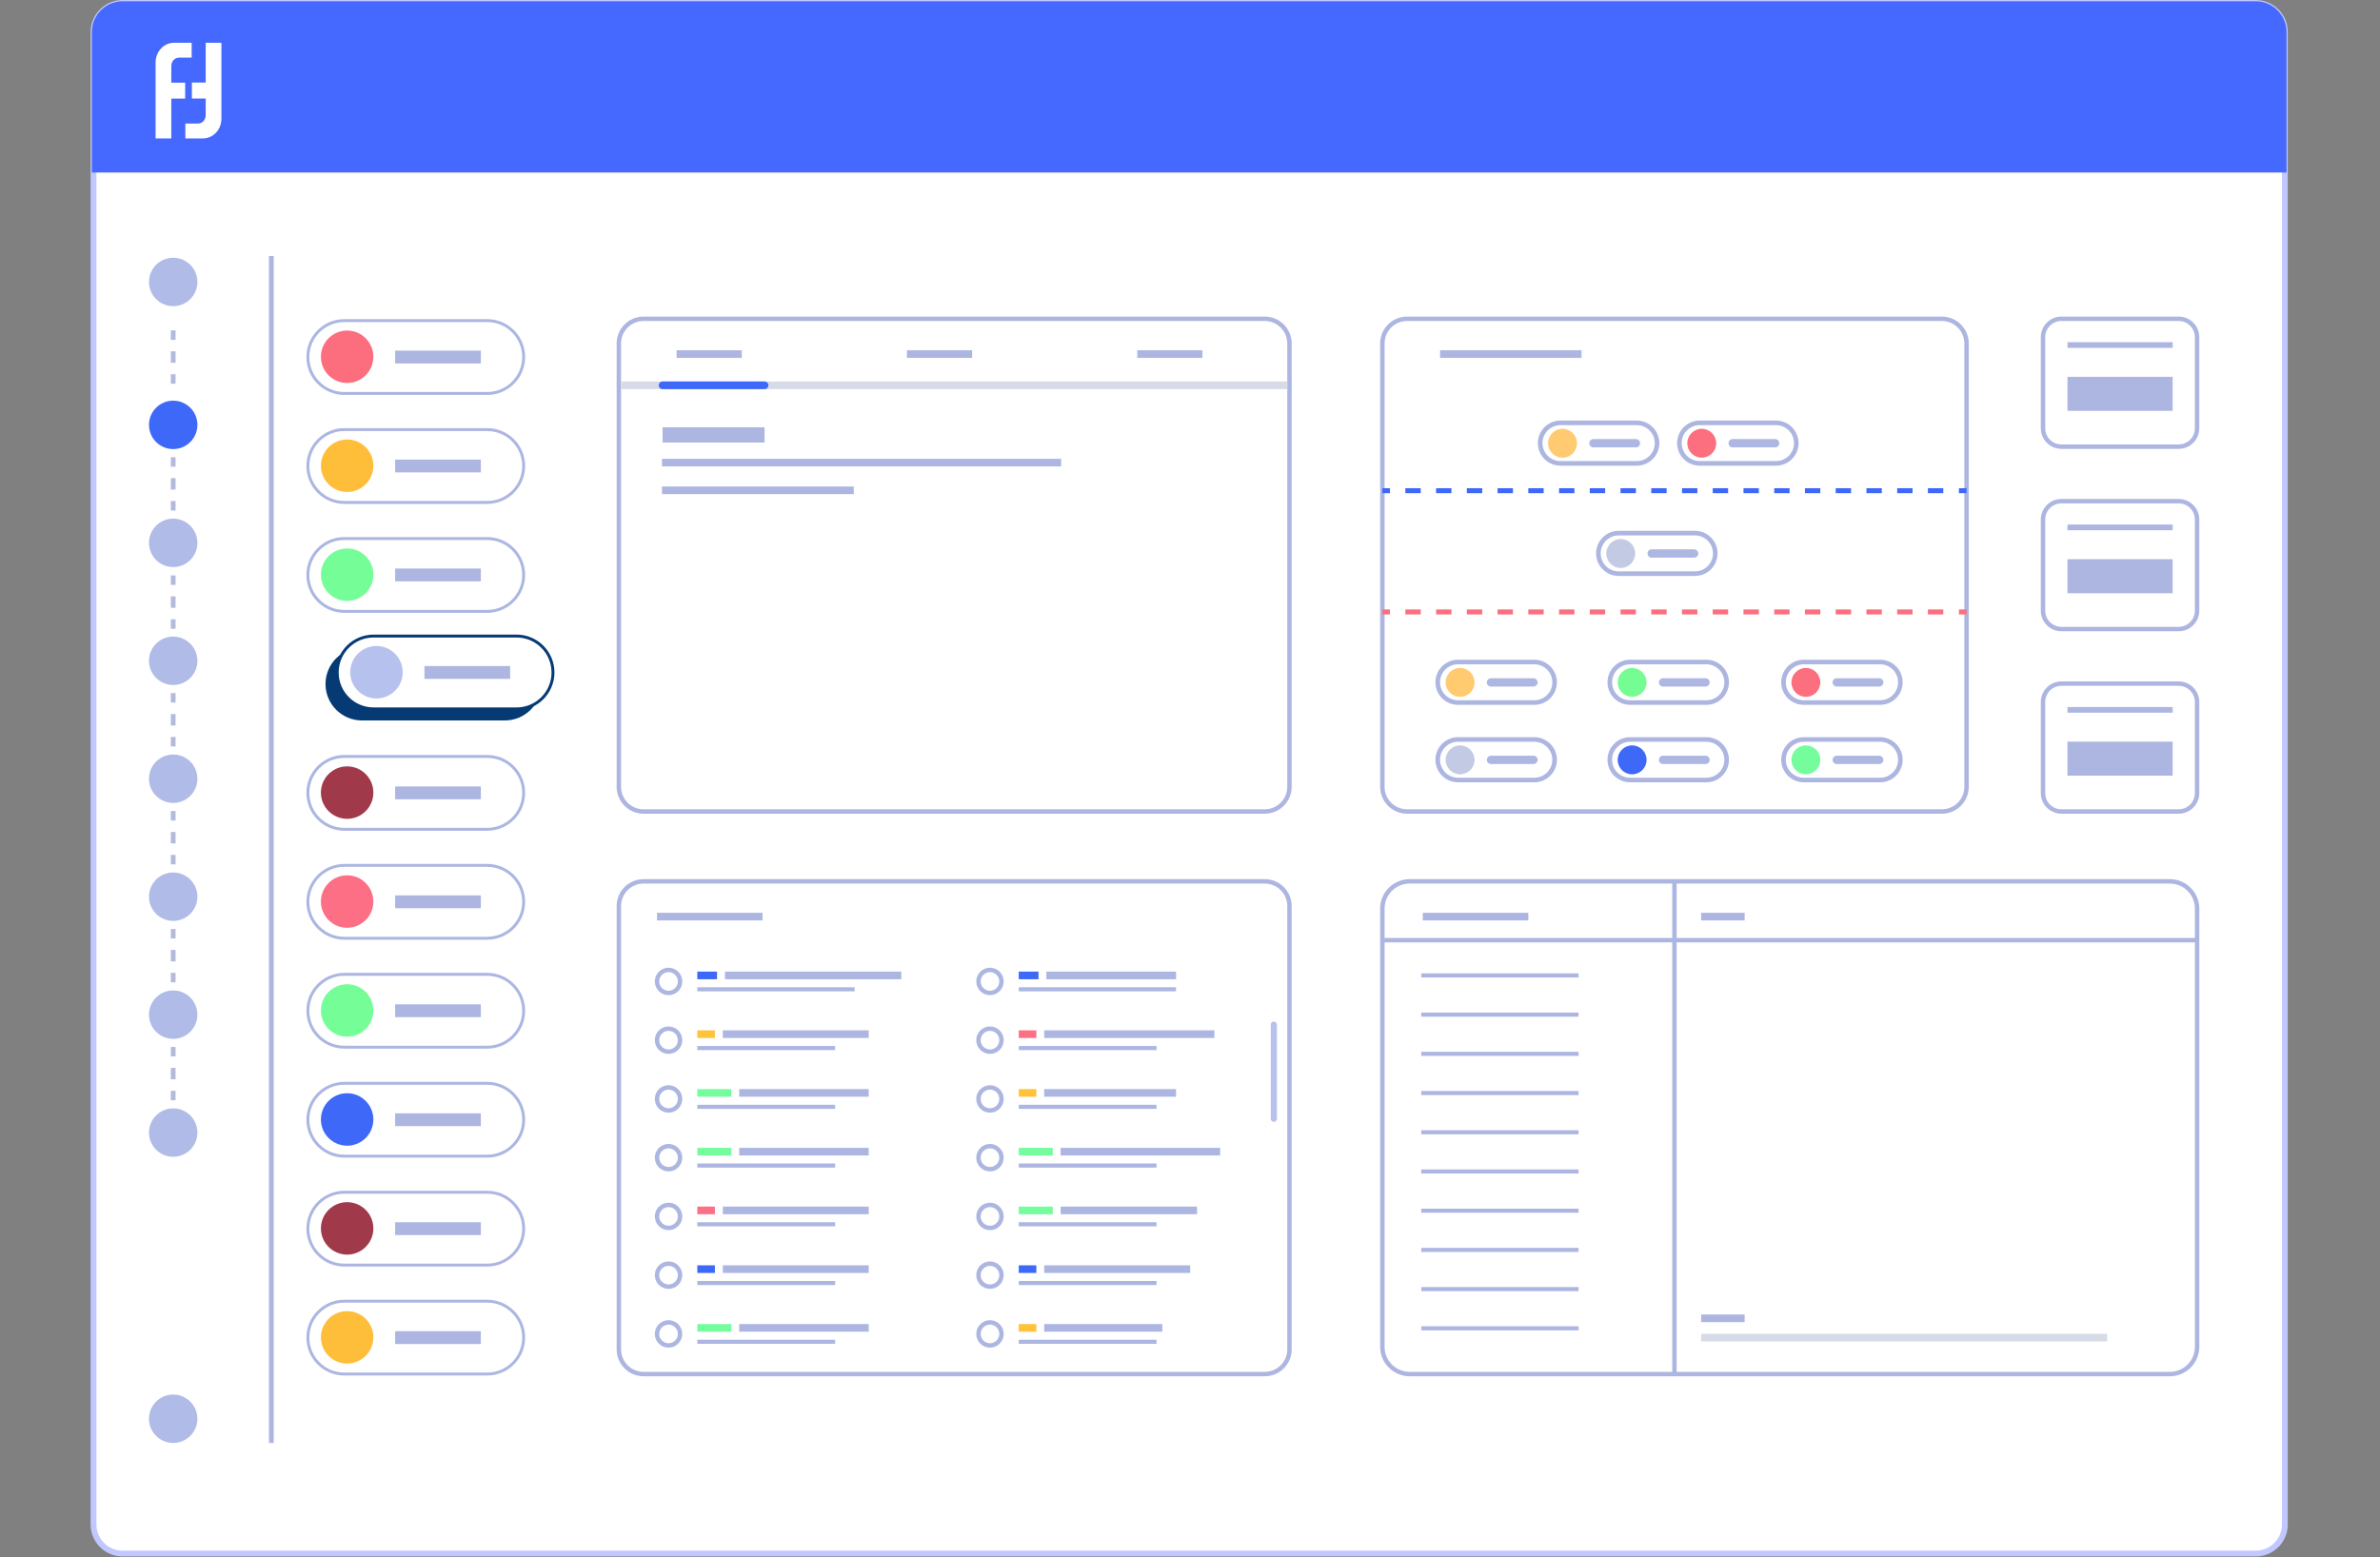 <svg width="686" height="449" viewBox="0 0 686 449" fill="none" xmlns="http://www.w3.org/2000/svg">
<rect x="0" y="0" width="686" height="449" fill="#808080" stroke="none"/>
<g clip-path="url(#clip0_2241_39969)">
<g clip-path="url(#clip1_2241_39969)">
<path d="M650.179 0.842H35.36C30.718 0.842 26.955 4.606 26.955 9.248V439.522C26.955 444.164 30.718 447.927 35.36 447.927H650.179C654.821 447.927 658.585 444.164 658.585 439.522V9.248C658.585 4.606 654.821 0.842 650.179 0.842Z" fill="white" stroke="#C1C8FF" stroke-width="1.675" stroke-miterlimit="10"/>
<path d="M658.585 9.248V49.264H26.955V9.248C26.955 4.605 30.717 0.842 35.36 0.842H650.179C654.822 0.842 658.585 4.605 658.585 9.248Z" fill="#4568FF" stroke="#4568FF" stroke-width="0.957" stroke-miterlimit="10"/>
<path d="M49.921 88.276C53.776 88.276 56.9 85.151 56.9 81.297C56.9 77.442 53.776 74.318 49.921 74.318C46.067 74.318 42.942 77.442 42.942 81.297C42.942 85.151 46.067 88.276 49.921 88.276Z" fill="#B0BBE7"/>
<path d="M49.921 129.479C53.776 129.479 56.9 126.355 56.9 122.5C56.9 118.646 53.776 115.521 49.921 115.521C46.067 115.521 42.942 118.646 42.942 122.5C42.942 126.355 46.067 129.479 49.921 129.479Z" fill="#3D68F8"/>
<path d="M49.921 163.494C53.776 163.494 56.9 160.369 56.9 156.515C56.9 152.66 53.776 149.536 49.921 149.536C46.067 149.536 42.942 152.66 42.942 156.515C42.942 160.369 46.067 163.494 49.921 163.494Z" fill="#B0BBE7"/>
<path d="M49.921 197.498C53.776 197.498 56.9 194.373 56.9 190.519C56.9 186.664 53.776 183.54 49.921 183.54C46.067 183.54 42.942 186.664 42.942 190.519C42.942 194.373 46.067 197.498 49.921 197.498Z" fill="#B0BBE7"/>
<path d="M49.921 231.503C53.776 231.503 56.9 228.378 56.9 224.524C56.9 220.669 53.776 217.545 49.921 217.545C46.067 217.545 42.942 220.669 42.942 224.524C42.942 228.378 46.067 231.503 49.921 231.503Z" fill="#B0BBE7"/>
<path d="M49.921 265.516C53.776 265.516 56.9 262.392 56.9 258.537C56.9 254.683 53.776 251.558 49.921 251.558C46.067 251.558 42.942 254.683 42.942 258.537C42.942 262.392 46.067 265.516 49.921 265.516Z" fill="#B0BBE7"/>
<path d="M49.921 299.521C53.776 299.521 56.9 296.397 56.9 292.542C56.9 288.688 53.776 285.563 49.921 285.563C46.067 285.563 42.942 288.688 42.942 292.542C42.942 296.397 46.067 299.521 49.921 299.521Z" fill="#B0BBE7"/>
<path d="M49.921 333.525C53.776 333.525 56.9 330.401 56.9 326.546C56.9 322.692 53.776 319.567 49.921 319.567C46.067 319.567 42.942 322.692 42.942 326.546C42.942 330.401 46.067 333.525 49.921 333.525Z" fill="#B0BBE7"/>
<path d="M49.921 416.038C53.776 416.038 56.9 412.914 56.9 409.059C56.9 405.205 53.776 402.08 49.921 402.08C46.067 402.08 42.942 405.205 42.942 409.059C42.942 412.914 46.067 416.038 49.921 416.038Z" fill="#B0BBE7"/>
<path d="M49.921 95.255V97.993" stroke="#B4BAD9" stroke-width="1.369" stroke-miterlimit="10"/>
<path d="M49.921 101.295V106.245" stroke="#B4BAD9" stroke-width="1.369" stroke-miterlimit="10" stroke-dasharray="3.3 3.3"/>
<path d="M49.921 107.901V110.63" stroke="#B4BAD9" stroke-width="1.369" stroke-miterlimit="10"/>
<path d="M49.921 131.825V134.554" stroke="#B4BAD9" stroke-width="1.369" stroke-miterlimit="10"/>
<path d="M49.921 137.856V142.815" stroke="#B4BAD9" stroke-width="1.369" stroke-miterlimit="10" stroke-dasharray="3.3 3.3"/>
<path d="M49.921 144.462V147.2" stroke="#B4BAD9" stroke-width="1.369" stroke-miterlimit="10"/>
<path d="M49.921 165.906V168.634" stroke="#B4BAD9" stroke-width="1.369" stroke-miterlimit="10"/>
<path d="M49.921 171.937V176.896" stroke="#B4BAD9" stroke-width="1.369" stroke-miterlimit="10" stroke-dasharray="3.3 3.3"/>
<path d="M49.921 178.552V181.281" stroke="#B4BAD9" stroke-width="1.369" stroke-miterlimit="10"/>
<path d="M49.921 199.834V202.563" stroke="#B4BAD9" stroke-width="1.369" stroke-miterlimit="10"/>
<path d="M49.921 205.875V210.824" stroke="#B4BAD9" stroke-width="1.369" stroke-miterlimit="10" stroke-dasharray="3.3 3.3"/>
<path d="M49.921 212.481V215.209" stroke="#B4BAD9" stroke-width="1.369" stroke-miterlimit="10"/>
<path d="M49.921 233.838V236.576" stroke="#B4BAD9" stroke-width="1.369" stroke-miterlimit="10"/>
<path d="M49.921 239.88V244.839" stroke="#B4BAD9" stroke-width="1.369" stroke-miterlimit="10" stroke-dasharray="3.3 3.3"/>
<path d="M49.921 246.485V249.213" stroke="#B4BAD9" stroke-width="1.369" stroke-miterlimit="10"/>
<path d="M49.921 267.853V270.581" stroke="#B4BAD9" stroke-width="1.369" stroke-miterlimit="10"/>
<path d="M49.921 273.884V278.843" stroke="#B4BAD9" stroke-width="1.369" stroke-miterlimit="10" stroke-dasharray="3.3 3.3"/>
<path d="M49.921 280.49V283.228" stroke="#B4BAD9" stroke-width="1.369" stroke-miterlimit="10"/>
<path d="M49.921 301.857V304.585" stroke="#B4BAD9" stroke-width="1.369" stroke-miterlimit="10"/>
<path d="M49.921 307.889V312.848" stroke="#B4BAD9" stroke-width="1.369" stroke-miterlimit="10" stroke-dasharray="3.3 3.3"/>
<path d="M49.921 314.503V317.231" stroke="#B4BAD9" stroke-width="1.369" stroke-miterlimit="10"/>
<path d="M78.21 73.81V416.038" stroke="#ACB6E1" stroke-width="1.369" stroke-miterlimit="10"/>
<path d="M99.482 26.126H160.656" stroke="url(#paint0_radial_2241_39969)" stroke-width="6.768" stroke-miterlimit="10"/>
<path d="M51.817 12.33H55.244V16.619H51.587C50.362 16.619 49.376 17.691 49.376 19.003V23.828H53.368V28.433H49.376V39.921H44.848V18.026C44.848 14.886 47.222 12.33 50.151 12.33H51.827H51.817Z" fill="white"/>
<path d="M56.852 39.911H53.425V35.623H57.082C58.308 35.623 59.294 34.55 59.294 33.239V28.414H55.302V23.809H59.294V12.321H63.822V34.215C63.822 37.365 61.448 39.911 58.518 39.911H56.843H56.852Z" fill="white"/>
<path d="M140.437 92.44H99.243C93.443 92.44 88.741 97.142 88.741 102.942C88.741 108.742 93.443 113.444 99.243 113.444H140.437C146.237 113.444 150.939 108.742 150.939 102.942C150.939 97.142 146.237 92.44 140.437 92.44Z" fill="white" stroke="#ACB6E1" stroke-width="0.842" stroke-miterlimit="10"/>
<path d="M100.057 110.428C104.233 110.428 107.62 107.042 107.62 102.865C107.62 98.689 104.233 95.302 100.057 95.302C95.88 95.302 92.494 98.689 92.494 102.865C92.494 107.042 95.88 110.428 100.057 110.428Z" fill="#FC6E7E"/>
<path d="M113.891 102.942H138.59" stroke="#ACB6E1" stroke-width="3.695" stroke-miterlimit="10"/>
<path d="M140.437 123.86H99.243C93.443 123.86 88.741 128.562 88.741 134.362C88.741 140.162 93.443 144.864 99.243 144.864H140.437C146.237 144.864 150.939 140.162 150.939 134.362C150.939 128.562 146.237 123.86 140.437 123.86Z" fill="white" stroke="#ACB6E1" stroke-width="0.842" stroke-miterlimit="10"/>
<path d="M100.057 141.848C104.233 141.848 107.62 138.462 107.62 134.285C107.62 130.108 104.233 126.722 100.057 126.722C95.88 126.722 92.494 130.108 92.494 134.285C92.494 138.462 95.88 141.848 100.057 141.848Z" fill="#FFBE39"/>
<path d="M113.891 134.361H138.59" stroke="#ACB6E1" stroke-width="3.695" stroke-miterlimit="10"/>
<path d="M140.437 155.27H99.243C93.443 155.27 88.741 159.972 88.741 165.772C88.741 171.572 93.443 176.274 99.243 176.274H140.437C146.237 176.274 150.939 171.572 150.939 165.772C150.939 159.972 146.237 155.27 140.437 155.27Z" fill="white" stroke="#ACB6E1" stroke-width="0.842" stroke-miterlimit="10"/>
<path d="M100.057 173.258C104.233 173.258 107.62 169.872 107.62 165.695C107.62 161.518 104.233 158.132 100.057 158.132C95.88 158.132 92.494 161.518 92.494 165.695C92.494 169.872 95.88 173.258 100.057 173.258Z" fill="#75FD97"/>
<path d="M113.891 165.772H138.59" stroke="#ACB6E1" stroke-width="3.695" stroke-miterlimit="10"/>
<path d="M140.437 249.51H99.243C93.443 249.51 88.741 254.212 88.741 260.012C88.741 265.812 93.443 270.514 99.243 270.514H140.437C146.237 270.514 150.939 265.812 150.939 260.012C150.939 254.212 146.237 249.51 140.437 249.51Z" fill="white" stroke="#ACB6E1" stroke-width="0.842" stroke-miterlimit="10"/>
<path d="M100.057 267.498C104.233 267.498 107.62 264.112 107.62 259.935C107.62 255.759 104.233 252.373 100.057 252.373C95.88 252.373 92.494 255.759 92.494 259.935C92.494 264.112 95.88 267.498 100.057 267.498Z" fill="#FC6F84"/>
<path d="M113.891 260.012H138.59" stroke="#ACB6E1" stroke-width="3.695" stroke-miterlimit="10"/>
<path d="M140.437 218.1H99.243C93.443 218.1 88.741 222.802 88.741 228.602C88.741 234.402 93.443 239.104 99.243 239.104H140.437C146.237 239.104 150.939 234.402 150.939 228.602C150.939 222.802 146.237 218.1 140.437 218.1Z" fill="white" stroke="#ACB6E1" stroke-width="0.842" stroke-miterlimit="10"/>
<path d="M100.057 236.088C104.233 236.088 107.62 232.702 107.62 228.525C107.62 224.348 104.233 220.962 100.057 220.962C95.88 220.962 92.494 224.348 92.494 228.525C92.494 232.702 95.88 236.088 100.057 236.088Z" fill="#A03A4A"/>
<path d="M113.891 228.602H138.59" stroke="#ACB6E1" stroke-width="3.695" stroke-miterlimit="10"/>
<path d="M140.437 343.75H99.243C93.443 343.75 88.741 348.452 88.741 354.252C88.741 360.052 93.443 364.754 99.243 364.754H140.437C146.237 364.754 150.939 360.052 150.939 354.252C150.939 348.452 146.237 343.75 140.437 343.75Z" fill="white" stroke="#ACB6E1" stroke-width="0.842" stroke-miterlimit="10"/>
<path d="M100.057 361.738C104.233 361.738 107.62 358.352 107.62 354.175C107.62 349.998 104.233 346.612 100.057 346.612C95.88 346.612 92.494 349.998 92.494 354.175C92.494 358.352 95.88 361.738 100.057 361.738Z" fill="#A03A4A"/>
<path d="M113.891 354.252H138.59" stroke="#ACB6E1" stroke-width="3.695" stroke-miterlimit="10"/>
<path d="M140.437 280.921H99.243C93.443 280.921 88.741 285.622 88.741 291.423C88.741 297.223 93.443 301.924 99.243 301.924H140.437C146.237 301.924 150.939 297.223 150.939 291.423C150.939 285.622 146.237 280.921 140.437 280.921Z" fill="white" stroke="#ACB6E1" stroke-width="0.842" stroke-miterlimit="10"/>
<path d="M100.057 298.908C104.233 298.908 107.62 295.522 107.62 291.345C107.62 287.168 104.233 283.782 100.057 283.782C95.88 283.782 92.494 287.168 92.494 291.345C92.494 295.522 95.88 298.908 100.057 298.908Z" fill="#75FD97"/>
<path d="M113.891 291.422H138.59" stroke="#ACB6E1" stroke-width="3.695" stroke-miterlimit="10"/>
<path d="M140.437 312.34H99.243C93.443 312.34 88.741 317.042 88.741 322.842C88.741 328.642 93.443 333.344 99.243 333.344H140.437C146.237 333.344 150.939 328.642 150.939 322.842C150.939 317.042 146.237 312.34 140.437 312.34Z" fill="white" stroke="#ACB6E1" stroke-width="0.842" stroke-miterlimit="10"/>
<path d="M100.057 330.328C104.233 330.328 107.62 326.942 107.62 322.765C107.62 318.588 104.233 315.202 100.057 315.202C95.88 315.202 92.494 318.588 92.494 322.765C92.494 326.942 95.88 330.328 100.057 330.328Z" fill="#3D68F8"/>
<path d="M113.891 322.842H138.59" stroke="#ACB6E1" stroke-width="3.695" stroke-miterlimit="10"/>
<path d="M145.521 186.719H104.327C98.527 186.719 93.825 191.42 93.825 197.22C93.825 203.021 98.527 207.722 104.327 207.722H145.521C151.321 207.722 156.023 203.021 156.023 197.22C156.023 191.42 151.321 186.719 145.521 186.719Z" fill="#053A74"/>
<path d="M148.89 183.387H107.696C101.896 183.387 97.194 188.088 97.194 193.888C97.194 199.689 101.896 204.39 107.696 204.39H148.89C154.69 204.39 159.392 199.689 159.392 193.888C159.392 188.088 154.69 183.387 148.89 183.387Z" fill="white" stroke="#053A74" stroke-width="0.842" stroke-miterlimit="10"/>
<path d="M108.51 201.384C112.687 201.384 116.073 197.998 116.073 193.821C116.073 189.645 112.687 186.259 108.51 186.259C104.333 186.259 100.947 189.645 100.947 193.821C100.947 197.998 104.333 201.384 108.51 201.384Z" fill="#B7C1ED"/>
<path d="M122.343 193.889H147.042" stroke="#ACB6E1" stroke-width="3.695" stroke-miterlimit="10"/>
<path d="M140.437 375.16H99.243C93.443 375.16 88.741 379.862 88.741 385.662C88.741 391.462 93.443 396.164 99.243 396.164H140.437C146.237 396.164 150.939 391.462 150.939 385.662C150.939 379.862 146.237 375.16 140.437 375.16Z" fill="white" stroke="#ACB6E1" stroke-width="0.842" stroke-miterlimit="10"/>
<path d="M100.057 393.149C104.233 393.149 107.62 389.763 107.62 385.586C107.62 381.409 104.233 378.023 100.057 378.023C95.88 378.023 92.494 381.409 92.494 385.586C92.494 389.763 95.88 393.149 100.057 393.149Z" fill="#FFBE39"/>
<path d="M113.891 385.662H138.59" stroke="#ACB6E1" stroke-width="3.695" stroke-miterlimit="10"/>
<path d="M364.549 91.913H185.499C181.565 91.913 178.376 95.102 178.376 99.036V226.85C178.376 230.783 181.565 233.972 185.499 233.972H364.549C368.483 233.972 371.672 230.783 371.672 226.85V99.036C371.672 95.102 368.483 91.913 364.549 91.913Z" fill="white" stroke="#ACB6E1" stroke-width="1.273" stroke-miterlimit="10"/>
<path d="M190.975 125.401H220.375" stroke="#ACB6E1" stroke-width="4.394" stroke-miterlimit="10"/>
<path d="M195.015 102.09H213.798" stroke="#ACB6E1" stroke-width="2.202" stroke-miterlimit="10"/>
<path d="M190.822 133.385H305.855" stroke="#ACB6E1" stroke-width="2.202" stroke-miterlimit="10"/>
<path d="M190.822 141.369H246.088" stroke="#ACB6E1" stroke-width="2.202" stroke-miterlimit="10"/>
<path d="M261.416 102.09H280.198" stroke="#ACB6E1" stroke-width="2.202" stroke-miterlimit="10"/>
<path d="M327.806 102.09H346.589" stroke="#ACB6E1" stroke-width="2.202" stroke-miterlimit="10"/>
<path d="M179.056 111.089H371.078" stroke="#D6DBE7" stroke-width="2.202" stroke-miterlimit="10"/>
<path d="M190.975 111.089H220.375" stroke="#3D68F8" stroke-width="2.202" stroke-miterlimit="10" stroke-linecap="round"/>
<path d="M559.711 91.913H405.571C401.637 91.913 398.448 95.102 398.448 99.036V226.85C398.448 230.783 401.637 233.972 405.571 233.972H559.711C563.645 233.972 566.834 230.783 566.834 226.85V99.036C566.834 95.102 563.645 91.913 559.711 91.913Z" fill="white" stroke="#ACB6E1" stroke-width="1.273" stroke-miterlimit="10"/>
<path d="M415.086 102.09H455.859" stroke="#ACB6E1" stroke-width="2.202" stroke-miterlimit="10"/>
<path d="M471.771 121.916H449.781C446.55 121.916 443.932 124.533 443.932 127.761C443.932 130.989 446.55 133.605 449.781 133.605H471.771C475.001 133.605 477.62 130.989 477.62 127.761C477.62 124.533 475.001 121.916 471.771 121.916Z" fill="white" stroke="#ACB6E1" stroke-width="1.321" stroke-miterlimit="10"/>
<path d="M450.374 131.959C452.674 131.959 454.539 130.094 454.539 127.794C454.539 125.494 452.674 123.63 450.374 123.63C448.074 123.63 446.21 125.494 446.21 127.794C446.21 130.094 448.074 131.959 450.374 131.959Z" fill="#FFCA70"/>
<path d="M471.531 126.598H459.277C458.616 126.598 458.081 127.134 458.081 127.795C458.081 128.456 458.616 128.991 459.277 128.991H471.531C472.192 128.991 472.728 128.456 472.728 127.795C472.728 127.134 472.192 126.598 471.531 126.598Z" fill="#ADB7E2"/>
<path d="M511.902 121.916H489.912C486.682 121.916 484.063 124.533 484.063 127.761C484.063 130.989 486.682 133.605 489.912 133.605H511.902C515.133 133.605 517.752 130.989 517.752 127.761C517.752 124.533 515.133 121.916 511.902 121.916Z" fill="white" stroke="#ACB6E1" stroke-width="1.321" stroke-miterlimit="10"/>
<path d="M490.506 131.959C492.806 131.959 494.67 130.094 494.67 127.794C494.67 125.494 492.806 123.63 490.506 123.63C488.206 123.63 486.341 125.494 486.341 127.794C486.341 130.094 488.206 131.959 490.506 131.959Z" fill="#FC6F7E"/>
<path d="M511.662 126.598H499.409C498.748 126.598 498.212 127.134 498.212 127.795C498.212 128.456 498.748 128.991 499.409 128.991H511.662C512.323 128.991 512.859 128.456 512.859 127.795C512.859 127.134 512.323 126.598 511.662 126.598Z" fill="#ADB7E2"/>
<path d="M442.246 190.873H420.256C417.026 190.873 414.407 193.49 414.407 196.718C414.407 199.946 417.026 202.562 420.256 202.562H442.246C445.476 202.562 448.095 199.946 448.095 196.718C448.095 193.49 445.476 190.873 442.246 190.873Z" fill="white" stroke="#ACB6E1" stroke-width="1.321" stroke-miterlimit="10"/>
<path d="M420.85 200.916C423.15 200.916 425.015 199.051 425.015 196.751C425.015 194.451 423.15 192.587 420.85 192.587C418.55 192.587 416.686 194.451 416.686 196.751C416.686 199.051 418.55 200.916 420.85 200.916Z" fill="#FFCA70"/>
<path d="M442.007 195.554H429.753C429.092 195.554 428.556 196.09 428.556 196.751C428.556 197.412 429.092 197.948 429.753 197.948H442.007C442.668 197.948 443.204 197.412 443.204 196.751C443.204 196.09 442.668 195.554 442.007 195.554Z" fill="#ADB7E2"/>
<path d="M491.837 190.873H469.847C466.616 190.873 463.997 193.49 463.997 196.718C463.997 199.946 466.616 202.562 469.847 202.562H491.837C495.067 202.562 497.686 199.946 497.686 196.718C497.686 193.49 495.067 190.873 491.837 190.873Z" fill="white" stroke="#ACB6E1" stroke-width="1.321" stroke-miterlimit="10"/>
<path d="M470.44 200.916C472.74 200.916 474.604 199.051 474.604 196.751C474.604 194.451 472.74 192.587 470.44 192.587C468.14 192.587 466.276 194.451 466.276 196.751C466.276 199.051 468.14 200.916 470.44 200.916Z" fill="#75FD93"/>
<path d="M491.597 195.554H479.343C478.682 195.554 478.146 196.09 478.146 196.751C478.146 197.412 478.682 197.948 479.343 197.948H491.597C492.257 197.948 492.793 197.412 492.793 196.751C492.793 196.09 492.257 195.554 491.597 195.554Z" fill="#ADB7E2"/>
<path d="M541.905 190.873H519.915C516.685 190.873 514.066 193.49 514.066 196.718C514.066 199.946 516.685 202.562 519.915 202.562H541.905C545.136 202.562 547.755 199.946 547.755 196.718C547.755 193.49 545.136 190.873 541.905 190.873Z" fill="white" stroke="#ACB6E1" stroke-width="1.321" stroke-miterlimit="10"/>
<path d="M520.518 200.916C522.818 200.916 524.682 199.051 524.682 196.751C524.682 194.451 522.818 192.587 520.518 192.587C518.218 192.587 516.354 194.451 516.354 196.751C516.354 199.051 518.218 200.916 520.518 200.916Z" fill="#FC6F7E"/>
<path d="M541.666 195.554H529.412C528.751 195.554 528.215 196.09 528.215 196.751C528.215 197.412 528.751 197.948 529.412 197.948H541.666C542.327 197.948 542.863 197.412 542.863 196.751C542.863 196.09 542.327 195.554 541.666 195.554Z" fill="#ADB7E2"/>
<path d="M442.246 213.208H420.256C417.026 213.208 414.407 215.825 414.407 219.052C414.407 222.28 417.026 224.897 420.256 224.897H442.246C445.476 224.897 448.095 222.28 448.095 219.052C448.095 215.825 445.476 213.208 442.246 213.208Z" fill="white" stroke="#ACB6E1" stroke-width="1.321" stroke-miterlimit="10"/>
<path d="M420.85 223.25C423.15 223.25 425.015 221.386 425.015 219.086C425.015 216.786 423.15 214.922 420.85 214.922C418.55 214.922 416.686 216.786 416.686 219.086C416.686 221.386 418.55 223.25 420.85 223.25Z" fill="#C3CAE3"/>
<path d="M442.007 217.889H429.753C429.092 217.889 428.556 218.425 428.556 219.086C428.556 219.746 429.092 220.282 429.753 220.282H442.007C442.668 220.282 443.204 219.746 443.204 219.086C443.204 218.425 442.668 217.889 442.007 217.889Z" fill="#ADB7E2"/>
<path d="M491.837 213.208H469.847C466.616 213.208 463.997 215.825 463.997 219.052C463.997 222.28 466.616 224.897 469.847 224.897H491.837C495.067 224.897 497.686 222.28 497.686 219.052C497.686 215.825 495.067 213.208 491.837 213.208Z" fill="white" stroke="#ACB6E1" stroke-width="1.321" stroke-miterlimit="10"/>
<path d="M470.44 223.25C472.74 223.25 474.604 221.386 474.604 219.086C474.604 216.786 472.74 214.922 470.44 214.922C468.14 214.922 466.276 216.786 466.276 219.086C466.276 221.386 468.14 223.25 470.44 223.25Z" fill="#3D68F8"/>
<path d="M491.597 217.889H479.343C478.682 217.889 478.146 218.425 478.146 219.086C478.146 219.746 478.682 220.282 479.343 220.282H491.597C492.257 220.282 492.793 219.746 492.793 219.086C492.793 218.425 492.257 217.889 491.597 217.889Z" fill="#ADB7E2"/>
<path d="M541.905 213.208H519.915C516.685 213.208 514.066 215.825 514.066 219.052C514.066 222.28 516.685 224.897 519.915 224.897H541.905C545.136 224.897 547.755 222.28 547.755 219.052C547.755 215.825 545.136 213.208 541.905 213.208Z" fill="white" stroke="#ACB6E1" stroke-width="1.321" stroke-miterlimit="10"/>
<path d="M520.518 223.25C522.818 223.25 524.682 221.386 524.682 219.086C524.682 216.786 522.818 214.922 520.518 214.922C518.218 214.922 516.354 216.786 516.354 219.086C516.354 221.386 518.218 223.25 520.518 223.25Z" fill="#75FD9D"/>
<path d="M541.666 217.889H529.412C528.751 217.889 528.215 218.425 528.215 219.086C528.215 219.746 528.751 220.282 529.412 220.282H541.666C542.327 220.282 542.863 219.746 542.863 219.086C542.863 218.425 542.327 217.889 541.666 217.889Z" fill="#ADB7E2"/>
<path d="M488.552 153.709H466.562C463.332 153.709 460.713 156.326 460.713 159.554C460.713 162.782 463.332 165.398 466.562 165.398H488.552C491.783 165.398 494.402 162.782 494.402 159.554C494.402 156.326 491.783 153.709 488.552 153.709Z" fill="white" stroke="#ACB6E1" stroke-width="1.321" stroke-miterlimit="10"/>
<path d="M467.156 163.752C469.456 163.752 471.32 161.887 471.32 159.587C471.32 157.287 469.456 155.423 467.156 155.423C464.856 155.423 462.991 157.287 462.991 159.587C462.991 161.887 464.856 163.752 467.156 163.752Z" fill="#C3CAE3"/>
<path d="M488.313 158.391H476.059C475.399 158.391 474.863 158.927 474.863 159.588C474.863 160.249 475.399 160.784 476.059 160.784H488.313C488.974 160.784 489.51 160.249 489.51 159.588C489.51 158.927 488.974 158.391 488.313 158.391Z" fill="#ADB7E2"/>
<path d="M398.448 141.475H400.64" stroke="#3D68F8" stroke-width="1.436" stroke-miterlimit="10"/>
<path d="M405.073 141.475H562.42" stroke="#3D68F8" stroke-width="1.436" stroke-miterlimit="10" stroke-dasharray="4.43 4.43"/>
<path d="M564.632 141.475H566.833" stroke="#3D68F8" stroke-width="1.436" stroke-miterlimit="10"/>
<path d="M398.448 176.437H400.64" stroke="#FC6F7E" stroke-width="1.436" stroke-miterlimit="10"/>
<path d="M405.073 176.437H562.42" stroke="#FC6F7E" stroke-width="1.436" stroke-miterlimit="10" stroke-dasharray="4.43 4.43"/>
<path d="M564.632 176.437H566.833" stroke="#FC6F7E" stroke-width="1.436" stroke-miterlimit="10"/>
<path d="M627.979 91.913H594.166C591.242 91.913 588.872 94.284 588.872 97.207V123.486C588.872 126.41 591.242 128.78 594.166 128.78H627.979C630.902 128.78 633.273 126.41 633.273 123.486V97.207C633.273 94.284 630.902 91.913 627.979 91.913Z" fill="white" stroke="#ACB6E1" stroke-width="1.273" stroke-miterlimit="10"/>
<path d="M595.918 99.477H626.237" stroke="#ACB6E1" stroke-width="1.637" stroke-miterlimit="10"/>
<path d="M595.918 113.55H626.237" stroke="#ACB6E1" stroke-width="9.813" stroke-miterlimit="10"/>
<path d="M627.979 144.5H594.166C591.242 144.5 588.872 146.871 588.872 149.794V176.073C588.872 178.997 591.242 181.367 594.166 181.367H627.979C630.902 181.367 633.273 178.997 633.273 176.073V149.794C633.273 146.871 630.902 144.5 627.979 144.5Z" fill="white" stroke="#ACB6E1" stroke-width="1.273" stroke-miterlimit="10"/>
<path d="M595.918 152.063H626.237" stroke="#ACB6E1" stroke-width="1.637" stroke-miterlimit="10"/>
<path d="M595.918 166.136H626.237" stroke="#ACB6E1" stroke-width="9.813" stroke-miterlimit="10"/>
<path d="M627.979 197.105H594.166C591.242 197.105 588.872 199.475 588.872 202.399V228.678C588.872 231.602 591.242 233.972 594.166 233.972H627.979C630.902 233.972 633.273 231.602 633.273 228.678V202.399C633.273 199.475 630.902 197.105 627.979 197.105Z" fill="white" stroke="#ACB6E1" stroke-width="1.273" stroke-miterlimit="10"/>
<path d="M595.918 204.669H626.237" stroke="#ACB6E1" stroke-width="1.637" stroke-miterlimit="10"/>
<path d="M595.918 218.732H626.237" stroke="#ACB6E1" stroke-width="9.813" stroke-miterlimit="10"/>
<path d="M364.549 254.115H185.499C181.565 254.115 178.376 257.304 178.376 261.238V389.051C178.376 392.985 181.565 396.174 185.499 396.174H364.549C368.483 396.174 371.672 392.985 371.672 389.051V261.238C371.672 257.304 368.483 254.115 364.549 254.115Z" fill="white" stroke="#ACB6E1" stroke-width="1.273" stroke-miterlimit="10"/>
<path d="M189.376 264.281H219.8" stroke="#ACB6E1" stroke-width="2.202" stroke-miterlimit="10"/>
<path d="M208.954 281.236H259.788" stroke="#ACB6E1" stroke-width="2.202" stroke-miterlimit="10"/>
<path d="M200.989 281.236H206.675" stroke="#3D68F8" stroke-width="2.202" stroke-miterlimit="10"/>
<path d="M200.989 285.238H246.328" stroke="#ACB6E1" stroke-width="1.178" stroke-miterlimit="10"/>
<path d="M192.698 286.291C194.533 286.291 196.02 284.804 196.02 282.969C196.02 281.135 194.533 279.647 192.698 279.647C190.864 279.647 189.376 281.135 189.376 282.969C189.376 284.804 190.864 286.291 192.698 286.291Z" fill="white" stroke="#ACB6E1" stroke-width="1.273" stroke-miterlimit="10"/>
<path d="M208.341 298.171H250.387" stroke="#ACB6E1" stroke-width="2.202" stroke-miterlimit="10"/>
<path d="M200.989 298.171H206.062" stroke="#FFC339" stroke-width="2.202" stroke-miterlimit="10"/>
<path d="M200.989 302.183H240.708" stroke="#ACB6E1" stroke-width="1.178" stroke-miterlimit="10"/>
<path d="M192.698 303.226C194.533 303.226 196.02 301.739 196.02 299.904C196.02 298.069 194.533 296.582 192.698 296.582C190.864 296.582 189.376 298.069 189.376 299.904C189.376 301.739 190.864 303.226 192.698 303.226Z" fill="white" stroke="#ACB6E1" stroke-width="1.273" stroke-miterlimit="10"/>
<path d="M213.07 315.107H250.387" stroke="#ACB6E1" stroke-width="2.202" stroke-miterlimit="10"/>
<path d="M200.989 315.107H210.792" stroke="#75FD9D" stroke-width="2.202" stroke-miterlimit="10"/>
<path d="M200.989 319.118H240.708" stroke="#ACB6E1" stroke-width="1.178" stroke-miterlimit="10"/>
<path d="M192.698 320.171C194.533 320.171 196.02 318.684 196.02 316.849C196.02 315.014 194.533 313.527 192.698 313.527C190.864 313.527 189.376 315.014 189.376 316.849C189.376 318.684 190.864 320.171 192.698 320.171Z" fill="white" stroke="#ACB6E1" stroke-width="1.273" stroke-miterlimit="10"/>
<path d="M213.07 332.051H250.387" stroke="#ACB6E1" stroke-width="2.202" stroke-miterlimit="10"/>
<path d="M200.989 332.051H210.792" stroke="#75FD9D" stroke-width="2.202" stroke-miterlimit="10"/>
<path d="M200.989 336.053H240.708" stroke="#ACB6E1" stroke-width="1.178" stroke-miterlimit="10"/>
<path d="M192.698 337.107C194.533 337.107 196.02 335.619 196.02 333.785C196.02 331.95 194.533 330.463 192.698 330.463C190.864 330.463 189.376 331.95 189.376 333.785C189.376 335.619 190.864 337.107 192.698 337.107Z" fill="white" stroke="#ACB6E1" stroke-width="1.273" stroke-miterlimit="10"/>
<path d="M208.341 348.987H250.387" stroke="#ACB6E1" stroke-width="2.202" stroke-miterlimit="10"/>
<path d="M200.989 348.987H206.062" stroke="#FC6F84" stroke-width="2.202" stroke-miterlimit="10"/>
<path d="M200.989 352.988H240.708" stroke="#ACB6E1" stroke-width="1.178" stroke-miterlimit="10"/>
<path d="M192.698 354.041C194.533 354.041 196.02 352.554 196.02 350.719C196.02 348.885 194.533 347.397 192.698 347.397C190.864 347.397 189.376 348.885 189.376 350.719C189.376 352.554 190.864 354.041 192.698 354.041Z" fill="white" stroke="#ACB6E1" stroke-width="1.273" stroke-miterlimit="10"/>
<path d="M208.341 365.922H250.387" stroke="#ACB6E1" stroke-width="2.202" stroke-miterlimit="10"/>
<path d="M200.989 365.922H206.062" stroke="#3D68F8" stroke-width="2.202" stroke-miterlimit="10"/>
<path d="M200.989 369.924H240.708" stroke="#ACB6E1" stroke-width="1.178" stroke-miterlimit="10"/>
<path d="M192.698 370.977C194.533 370.977 196.02 369.49 196.02 367.655C196.02 365.82 194.533 364.333 192.698 364.333C190.864 364.333 189.376 365.82 189.376 367.655C189.376 369.49 190.864 370.977 192.698 370.977Z" fill="white" stroke="#ACB6E1" stroke-width="1.273" stroke-miterlimit="10"/>
<path d="M213.07 382.857H250.387" stroke="#ACB6E1" stroke-width="2.202" stroke-miterlimit="10"/>
<path d="M200.989 382.857H210.792" stroke="#75FD9D" stroke-width="2.202" stroke-miterlimit="10"/>
<path d="M200.989 386.869H240.708" stroke="#ACB6E1" stroke-width="1.178" stroke-miterlimit="10"/>
<path d="M192.698 387.921C194.533 387.921 196.02 386.434 196.02 384.599C196.02 382.764 194.533 381.277 192.698 381.277C190.864 381.277 189.376 382.764 189.376 384.599C189.376 386.434 190.864 387.921 192.698 387.921Z" fill="white" stroke="#ACB6E1" stroke-width="1.273" stroke-miterlimit="10"/>
<path d="M301.595 281.236H338.979" stroke="#ACB6E1" stroke-width="2.202" stroke-miterlimit="10"/>
<path d="M293.64 281.236H299.326" stroke="#3D68F8" stroke-width="2.202" stroke-miterlimit="10"/>
<path d="M293.64 285.238H338.979" stroke="#ACB6E1" stroke-width="1.178" stroke-miterlimit="10"/>
<path d="M285.349 286.291C287.184 286.291 288.671 284.804 288.671 282.969C288.671 281.135 287.184 279.647 285.349 279.647C283.515 279.647 282.027 281.135 282.027 282.969C282.027 284.804 283.515 286.291 285.349 286.291Z" fill="white" stroke="#ACB6E1" stroke-width="1.273" stroke-miterlimit="10"/>
<path d="M300.982 298.171H350.036" stroke="#ACB6E1" stroke-width="2.202" stroke-miterlimit="10"/>
<path d="M293.64 298.171H298.714" stroke="#FC6F84" stroke-width="2.202" stroke-miterlimit="10"/>
<path d="M293.64 302.183H333.359" stroke="#ACB6E1" stroke-width="1.178" stroke-miterlimit="10"/>
<path d="M285.349 303.226C287.184 303.226 288.671 301.739 288.671 299.904C288.671 298.069 287.184 296.582 285.349 296.582C283.515 296.582 282.027 298.069 282.027 299.904C282.027 301.739 283.515 303.226 285.349 303.226Z" fill="white" stroke="#ACB6E1" stroke-width="1.273" stroke-miterlimit="10"/>
<path d="M300.982 315.107H338.979" stroke="#ACB6E1" stroke-width="2.202" stroke-miterlimit="10"/>
<path d="M293.64 315.107H298.714" stroke="#FFC339" stroke-width="2.202" stroke-miterlimit="10"/>
<path d="M293.64 319.118H333.359" stroke="#ACB6E1" stroke-width="1.178" stroke-miterlimit="10"/>
<path d="M285.349 320.171C287.184 320.171 288.671 318.684 288.671 316.849C288.671 315.014 287.184 313.527 285.349 313.527C283.515 313.527 282.027 315.014 282.027 316.849C282.027 318.684 283.515 320.171 285.349 320.171Z" fill="white" stroke="#ACB6E1" stroke-width="1.273" stroke-miterlimit="10"/>
<path d="M305.711 332.051H351.701" stroke="#ACB6E1" stroke-width="2.202" stroke-miterlimit="10"/>
<path d="M293.64 332.051H303.443" stroke="#75FD9D" stroke-width="2.202" stroke-miterlimit="10"/>
<path d="M293.64 336.053H333.359" stroke="#ACB6E1" stroke-width="1.178" stroke-miterlimit="10"/>
<path d="M285.349 337.107C287.184 337.107 288.671 335.619 288.671 333.785C288.671 331.95 287.184 330.463 285.349 330.463C283.515 330.463 282.027 331.95 282.027 333.785C282.027 335.619 283.515 337.107 285.349 337.107Z" fill="white" stroke="#ACB6E1" stroke-width="1.273" stroke-miterlimit="10"/>
<path d="M305.711 348.987H345.029" stroke="#ACB6E1" stroke-width="2.202" stroke-miterlimit="10"/>
<path d="M293.64 348.987H303.443" stroke="#75FD9D" stroke-width="2.202" stroke-miterlimit="10"/>
<path d="M293.64 352.988H333.359" stroke="#ACB6E1" stroke-width="1.178" stroke-miterlimit="10"/>
<path d="M285.349 354.041C287.184 354.041 288.671 352.554 288.671 350.719C288.671 348.885 287.184 347.397 285.349 347.397C283.515 347.397 282.027 348.885 282.027 350.719C282.027 352.554 283.515 354.041 285.349 354.041Z" fill="white" stroke="#ACB6E1" stroke-width="1.273" stroke-miterlimit="10"/>
<path d="M300.982 365.922H343.038" stroke="#ACB6E1" stroke-width="2.202" stroke-miterlimit="10"/>
<path d="M293.64 365.922H298.714" stroke="#3D68F8" stroke-width="2.202" stroke-miterlimit="10"/>
<path d="M293.64 369.924H333.359" stroke="#ACB6E1" stroke-width="1.178" stroke-miterlimit="10"/>
<path d="M285.349 370.977C287.184 370.977 288.671 369.49 288.671 367.655C288.671 365.82 287.184 364.333 285.349 364.333C283.515 364.333 282.027 365.82 282.027 367.655C282.027 369.49 283.515 370.977 285.349 370.977Z" fill="white" stroke="#ACB6E1" stroke-width="1.273" stroke-miterlimit="10"/>
<path d="M300.982 382.857H335.015" stroke="#ACB6E1" stroke-width="2.202" stroke-miterlimit="10"/>
<path d="M293.64 382.857H298.714" stroke="#FFC339" stroke-width="2.202" stroke-miterlimit="10"/>
<path d="M293.64 386.869H333.359" stroke="#ACB6E1" stroke-width="1.178" stroke-miterlimit="10"/>
<path d="M285.349 387.921C287.184 387.921 288.671 386.434 288.671 384.599C288.671 382.764 287.184 381.277 285.349 381.277C283.515 381.277 282.027 382.764 282.027 384.599C282.027 386.434 283.515 387.921 285.349 387.921Z" fill="white" stroke="#ACB6E1" stroke-width="1.273" stroke-miterlimit="10"/>
<path d="M368.053 295.424C368.053 294.932 367.655 294.534 367.163 294.534C366.671 294.534 366.273 294.932 366.273 295.424V322.564C366.273 323.056 366.671 323.455 367.163 323.455C367.655 323.455 368.053 323.056 368.053 322.564V295.424Z" fill="#B7C1ED"/>
<path d="M625.422 254.115H406.308C401.967 254.115 398.448 257.634 398.448 261.975V388.314C398.448 392.655 401.967 396.174 406.308 396.174H625.422C629.763 396.174 633.282 392.655 633.282 388.314V261.975C633.282 257.634 629.763 254.115 625.422 254.115Z" fill="white" stroke="#ACB6E1" stroke-width="1.273" stroke-miterlimit="10"/>
<path d="M410.089 264.281H440.523" stroke="#ACB6E1" stroke-width="2.202" stroke-miterlimit="10"/>
<path d="M490.324 264.281H502.875" stroke="#ACB6E1" stroke-width="2.202" stroke-miterlimit="10"/>
<path d="M490.324 380.1H502.875" stroke="#ACB6E1" stroke-width="2.202" stroke-miterlimit="10"/>
<path d="M490.324 385.662H607.33" stroke="#D6DBE7" stroke-width="2.202" stroke-miterlimit="10"/>
<path d="M482.636 254.115V396.164" stroke="#ACB6E1" stroke-width="1.273" stroke-miterlimit="10"/>
<path d="M633.272 271.079H398.448" stroke="#ACB6E1" stroke-width="1.273" stroke-miterlimit="10"/>
<path d="M409.658 281.236H454.998" stroke="#ACB6E1" stroke-width="1.178" stroke-miterlimit="10"/>
<path d="M409.658 292.542H454.998" stroke="#ACB6E1" stroke-width="1.178" stroke-miterlimit="10"/>
<path d="M409.658 303.848H454.998" stroke="#ACB6E1" stroke-width="1.178" stroke-miterlimit="10"/>
<path d="M409.658 315.155H454.998" stroke="#ACB6E1" stroke-width="1.178" stroke-miterlimit="10"/>
<path d="M409.658 326.46H454.998" stroke="#ACB6E1" stroke-width="1.178" stroke-miterlimit="10"/>
<path d="M409.658 337.767H454.998" stroke="#ACB6E1" stroke-width="1.178" stroke-miterlimit="10"/>
<path d="M409.658 349.073H454.998" stroke="#ACB6E1" stroke-width="1.178" stroke-miterlimit="10"/>
<path d="M409.658 360.379H454.998" stroke="#ACB6E1" stroke-width="1.178" stroke-miterlimit="10"/>
<path d="M409.658 371.676H454.998" stroke="#ACB6E1" stroke-width="1.178" stroke-miterlimit="10"/>
<path d="M409.658 382.981H454.998" stroke="#ACB6E1" stroke-width="1.178" stroke-miterlimit="10"/>
</g>
</g>
<defs>
<radialGradient id="paint0_radial_2241_39969" cx="0" cy="0" r="1" gradientUnits="userSpaceOnUse" gradientTransform="translate(nan nan) rotate(nan) scale(nan nan)">
<stop stop-color="white"/>
<stop offset="1" stop-color="#E5E8EA"/>
</radialGradient>
<clipPath id="clip0_2241_39969">
<rect width="685.441" height="448.778" fill="white"/>
</clipPath>
<clipPath id="clip1_2241_39969">
<rect width="633.305" height="448.76" fill="white" transform="translate(26.112)"/>
</clipPath>
</defs>
</svg>
